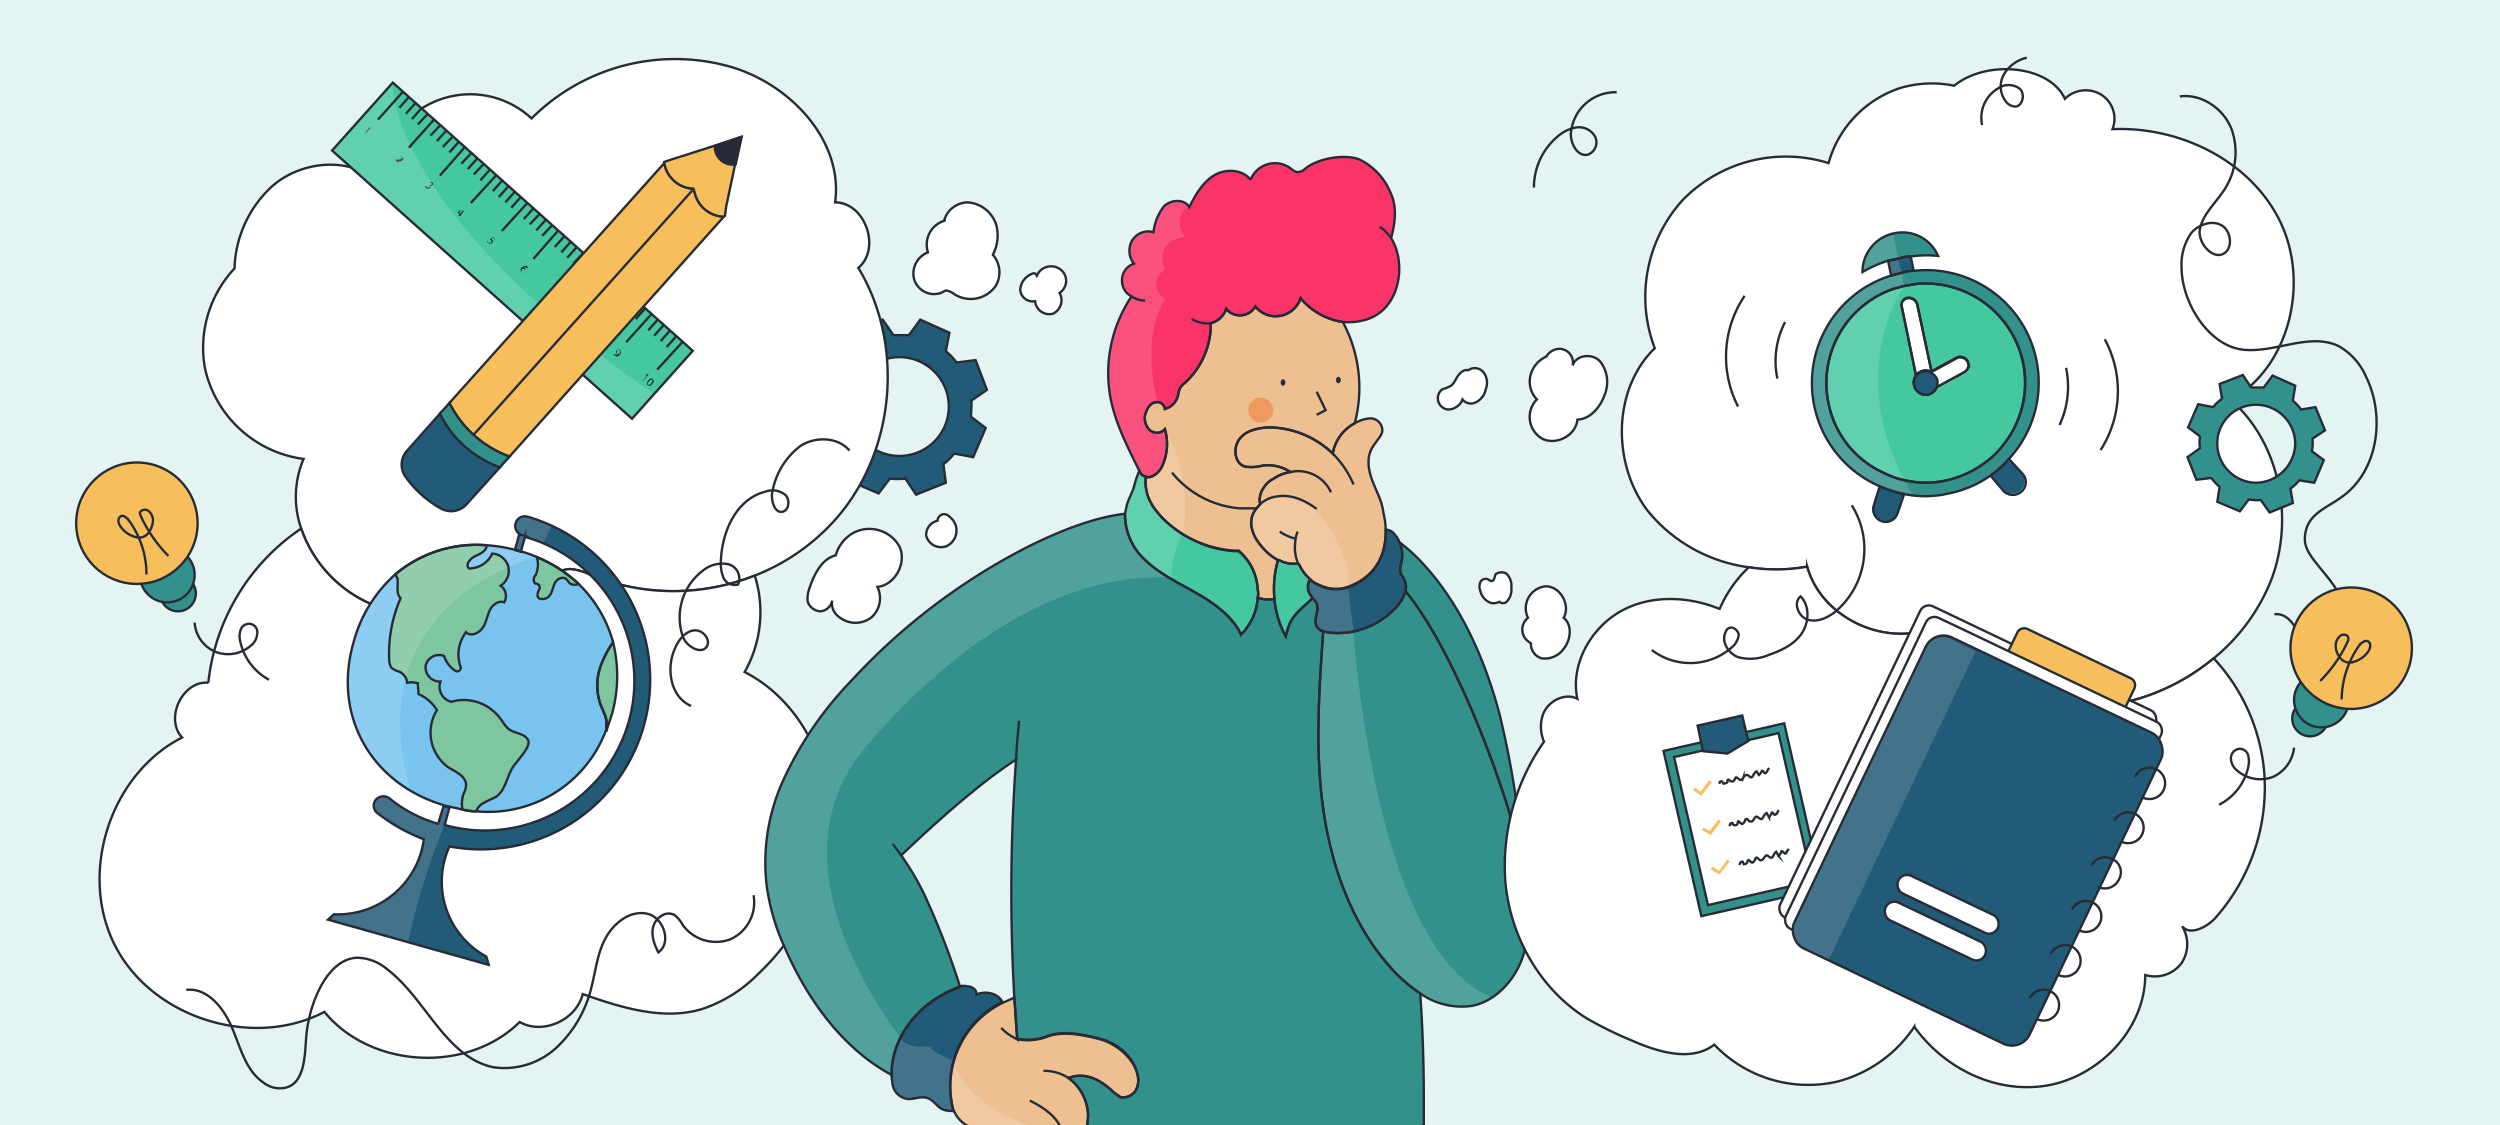 <svg id="Capa_3" data-name="Capa 3" xmlns="http://www.w3.org/2000/svg" viewBox="0 0 420 189"><defs><style>.cls-1{fill:#e3f4f3;}.cls-2,.cls-9{fill:#215b77;}.cls-12,.cls-18,.cls-19,.cls-2,.cls-20,.cls-22,.cls-23,.cls-3{stroke:#272b36;stroke-width:0.4px;}.cls-12,.cls-19,.cls-2,.cls-20,.cls-22,.cls-23,.cls-3{stroke-miterlimit:10;}.cls-11,.cls-17,.cls-3{fill:#fff;}.cls-4{fill:#edbf91;}.cls-12,.cls-18,.cls-5{fill:none;}.cls-6{fill:#fa3369;}.cls-7{fill:#ef995e;}.cls-23,.cls-8{fill:#45c8a0;}.cls-10,.cls-19{fill:#33918b;}.cls-11,.cls-16{opacity:0.15;}.cls-13,.cls-22{fill:#272b36;}.cls-14{fill:#79c4ef;}.cls-15{fill:#7dc69f;}.cls-18{stroke-linecap:round;stroke-linejoin:round;}.cls-20,.cls-21{fill:#f7bf5c;}</style></defs><rect class="cls-1" width="420" height="189"/><path class="cls-2" d="M163.2,67.3l2.6-1.8-1.9-5-3.2.4a10.7,10.7,0,0,0-1.8-1.9l.6-3.1-4.9-2.2-1.9,2.6h-2.6l-1.8-2.6-5,1.9.5,3.2a8.1,8.1,0,0,0-1.9,1.8l-3.2-.6-2.1,4.9,2.5,1.9a11.3,11.3,0,0,0,0,2.6l-2.7,1.8,1.9,5,3.2-.5a10.9,10.9,0,0,0,1.8,1.9l-.6,3.2,4.9,2.1,1.9-2.5a11.3,11.3,0,0,0,2.6,0l1.8,2.7,5-2-.4-3.1a10.2,10.2,0,0,0,1.8-1.8l3.2.6,2.1-4.9-2.5-1.9A23.5,23.5,0,0,0,163.2,67.3Zm-12.1,9.3a8.3,8.3,0,1,1,8.3-8.3A8.3,8.3,0,0,1,151.1,76.6Z"/><path class="cls-3" d="M140.5,87.1a35.5,35.5,0,0,1-13.7,9.6,37.1,37.1,0,0,1-27.6-.1,8.8,8.8,0,0,0-3.5-1,7.8,7.8,0,0,0-4.2,1.8c-8.6,5.3-19.5,8-28.9,4.2a21.4,21.4,0,0,1-12-12.8A16.3,16.3,0,0,1,51,77.1,19.6,19.6,0,0,1,34.4,61.7a19.5,19.5,0,0,1,5-16.6,19.5,19.5,0,0,1,6.2-13.7c5-4.5,13.4-5.2,18.3-.6A15.1,15.1,0,0,1,89.3,19.9,34.1,34.1,0,0,1,123,11.3c9.9,3,18.7,12.4,17.3,22.7,5,0,7.8,7.7,3.9,11C152,57.9,150.4,75.8,140.5,87.1Z"/><path class="cls-3" d="M139.4,137.3c0,9.9-4.8,19.5-12,26.3a23.8,23.8,0,0,1-9.4,5.9c-6.5,2-13.6-.2-20.1-2.5-1.1,4.4-6.7,6.9-10.6,4.7-8.8,8.7-25,7.8-32.8-1.7-12,6.3-28.8,1.1-35.1-11s-1-28.9,11.2-35.1c-3-3.2.1-9.6,4.4-9.2A35.8,35.8,0,0,1,50.6,88.8a21.4,21.4,0,0,0,12,12.8c9.4,3.8,20.3,1.1,28.9-4.2a7.8,7.8,0,0,1,4.2-1.8,8.8,8.8,0,0,1,3.5,1,37.1,37.1,0,0,0,27.6.1,20.4,20.4,0,0,1-1.7,16.2C133.9,117.4,139.3,127.4,139.4,137.3Z"/><path class="cls-4" d="M232.4,86.1c-.2-1.9-1.2-3.6-1.9-5.5s-.9-3.9.1-5.5,2-2.2,1.5-3.5a2,2,0,0,0-2.1-1.3,6.2,6.2,0,0,0-2.4.8,7.2,7.2,0,0,0-3.7,5.1,15.7,15.7,0,0,0-10.7-4.4c-1.9.1-3.9.5-5,2s-.8,4.1,1,4.6a7.6,7.6,0,0,0,3-.2,6.9,6.9,0,0,1,4.6,1.1,6.9,6.9,0,0,0-2.8,1.1,4.2,4.2,0,0,0-1.8,1.7,3.4,3.4,0,0,0-.5,2.6l-.6.7a3.8,3.8,0,0,0-.9,2.7,6.2,6.2,0,0,0,.8,2.4,10.9,10.9,0,0,0,1.3,1.7,8.8,8.8,0,0,0,2.4,1.9h.2a4.8,4.8,0,0,0,2.6.6h.7a7,7,0,0,0,1.9,2.6,4.2,4.2,0,0,0,1.4.9l.7.3a6.3,6.3,0,0,0,4.5,0c5.1-2,6.1-6.2,6.1-9.2V89A13.1,13.1,0,0,0,232.4,86.1Z"/><path class="cls-5" d="M195.7,72h0"/><path class="cls-5" d="M195.7,68.7v.2"/><path class="cls-6" d="M229.5,53.7a10.8,10.8,0,0,1-3.9.4,11.5,11.5,0,0,1-7.1-4,4.4,4.4,0,0,1-7.6,1.4,3,3,0,0,1-4.9.4,3.7,3.7,0,0,1-2.6,2.4v1a13.5,13.5,0,0,1-4.3,9,2.8,2.8,0,0,0-.9,1,5.3,5.3,0,0,0-.3,1.2,3.1,3.1,0,0,1-2.2,2.2,1.3,1.3,0,0,0-1.6-1.1c-.8.1-1.3.9-1.6,1.7a2.8,2.8,0,0,0,.6,2.9,1.8,1.8,0,0,0,2.6-.1,8.8,8.8,0,0,1-.6,6.5c-.6,1-1.7,1.8-2.6,1.5l-.5-.2a2.4,2.4,0,0,1-.6-.8h0c-2-4.1-4.1-8.1-4.9-12.6a23.1,23.1,0,0,1,3.6-16.7,2.9,2.9,0,0,1-1.6-2.6,2.9,2.9,0,0,1,2-2.9,3.5,3.5,0,0,1-.3-3.9,3.2,3.2,0,0,1,3.6-1.4,8.3,8.3,0,0,1,1.8-4.4c1.2-1.1,3.4-1.2,4.2.2,1-2,2.2-4.1,4.1-5.3s4.8-1.1,6.2.7a4.4,4.4,0,0,1,6.6-2c.4.3.9.8,1.5.7a1.9,1.9,0,0,0,1-.5c2.1-1.8,6.7-2.6,9.2-1.6a10.8,10.8,0,0,1,5.3,5.8c1,2.2.7,4.9,0,7.4C236.4,44.3,235.2,52,229.5,53.7Z"/><path class="cls-5" d="M233.7,40a6.9,6.9,0,0,0-1.9-1.9"/><path class="cls-4" d="M227.6,71.1a7.2,7.2,0,0,0-3.7,5.1,15.7,15.7,0,0,0-10.7-4.4c-1.9.1-3.9.5-5,2s-.8,4.1,1,4.6a7.6,7.6,0,0,0,3-.2,6.9,6.9,0,0,1,4.6,1.1,6.9,6.9,0,0,0-2.8,1.1,4.2,4.2,0,0,0-1.8,1.7,3.4,3.4,0,0,0-.5,2.6l-.6.7a3.8,3.8,0,0,0-.9,2.7,6.2,6.2,0,0,0,.8,2.4,10.9,10.9,0,0,0,1.3,1.7,8.8,8.8,0,0,0,2.4,1.9,17.8,17.8,0,0,0-.6,6.5,4.9,4.9,0,0,1-2.8-.2,2.9,2.9,0,0,0,0-1.3,9.1,9.1,0,0,0-3.2-6.5h-.8A18.9,18.9,0,0,1,196,87.7a12.9,12.9,0,0,1-1.6-1.7,8.7,8.7,0,0,1-1.5-2.5,7.6,7.6,0,0,1-.4-3.4c.9.3,2-.5,2.6-1.5a8.8,8.8,0,0,0,.6-6.5,1.8,1.8,0,0,1-2.6.1,2.8,2.8,0,0,1-.6-2.9c.3-.8.8-1.6,1.6-1.7a1.3,1.3,0,0,1,1.6,1.1,3.1,3.1,0,0,0,2.2-2.2,5.3,5.3,0,0,1,.3-1.2,2.8,2.8,0,0,1,.9-1,13.5,13.5,0,0,0,4.3-9v-1a3.7,3.7,0,0,0,2.6-2.4,3,3,0,0,0,4.9-.4,4.4,4.4,0,0,0,7.6-1.4,11.5,11.5,0,0,0,7.1,4A23.4,23.4,0,0,1,227.6,71.1Z"/><polyline class="cls-5" points="221.2 65.8 222.7 68.9 221.2 69.7"/><circle class="cls-7" cx="211.8" cy="68.9" r="2.1"/><path class="cls-5" d="M211.1,85.4h-2.8a16.3,16.3,0,0,1-11.4-6"/><path class="cls-4" d="M227.4,81.4a16.4,16.4,0,0,0-3.5-5.2"/><path class="cls-4" d="M216.8,79.3a5.7,5.7,0,0,1,2.6,0,6,6,0,0,1,4.2,3.4"/><path class="cls-4" d="M211.7,84.7a5.1,5.1,0,0,1,2.9-1.3c2.4-.4,4.7.7,6.6,2.1"/><path class="cls-4" d="M215,89.3a7.4,7.4,0,0,0,2.7,1.2"/><path class="cls-4" d="M218,89.3a5.8,5.8,0,0,0-.4,1.8,6.8,6.8,0,0,0,.5,3.6"/><path class="cls-8" d="M211.3,100.4a9.6,9.6,0,0,1-2.8,6.2c-1.5-3.1-4.5-5.2-7.4-6.9s-6.2-3.2-8.7-5.6a10.4,10.4,0,0,1-3.4-7.8l.3-1.4c.3-1.1.9-2.1,1.2-3.1a17.1,17.1,0,0,1,.9-2.7,2.4,2.4,0,0,0,.6.8l.5.2a7.6,7.6,0,0,0,.4,3.4,8.7,8.7,0,0,0,1.5,2.5,12.9,12.9,0,0,0,1.6,1.7,18.9,18.9,0,0,0,11.3,4.8h.8a9.1,9.1,0,0,1,3.2,6.5A2.9,2.9,0,0,1,211.3,100.4Z"/><path class="cls-4" d="M190.8,183.2a2.5,2.5,0,0,1-2.6,1.1l-1-.7c-3.3-3.2-5.8-3.2-7.7-2.5a8.1,8.1,0,0,1,3.3,6.2,13.7,13.7,0,0,1-.2,1.9H162.7a4.9,4.9,0,0,1-2.4-2.5h-.1a15.7,15.7,0,0,1,8.2-18.2l2-.9c.2,2.4.3,4.7.5,7a9.3,9.3,0,0,0,5.2-.5c2.6-.9,6.1-.2,8.7.5s5.7,3.1,6.3,6A3.6,3.6,0,0,1,190.8,183.2Z"/><path class="cls-9" d="M160.2,186.6h.1a3.7,3.7,0,0,1-2.1-.3c-1-.6-1.5-1.7-2.7-1.9s-2.1.4-3.2.2a3,3,0,0,1-2.4-3,3.7,3.7,0,0,1-.1-1.1c-.1-5.8,4-11.6,10.3-14.3l1.2-.5a2.4,2.4,0,0,1,1.2,0c.9,0,1.7.7,1.5,1.4a3.8,3.8,0,0,1,3.3.1,2.9,2.9,0,0,1,1.1,1.1A15.7,15.7,0,0,0,160.2,186.6Z"/><path class="cls-8" d="M220.5,100.5c-1.3,1.3-3,2.5-3.8,4.2a14.2,14.2,0,0,0-.7,2.2,15.9,15.9,0,0,1-1.9-6.3,17.8,17.8,0,0,1,.6-6.5h.2a4.8,4.8,0,0,0,2.6.6h.7a7,7,0,0,0,1.9,2.6,2.3,2.3,0,0,0,0,2.5Z"/><path class="cls-10" d="M239.2,184.4V189l-.5.2H182.6a13.7,13.7,0,0,0,.2-1.9,8.1,8.1,0,0,0-3.3-6.2c1.9-.7,4.4-.7,7.7,2.5l1,.7a2.5,2.5,0,0,0,2.6-1.1,3.6,3.6,0,0,0,.3-2.7c-.6-2.9-3.2-5.2-6.3-6s-6.1-1.4-8.7-.5a9.3,9.3,0,0,1-5.2.5c-.2-2.3-.3-4.6-.5-7a312.4,312.4,0,0,1,.3-39.9,83.5,83.5,0,0,0-7.4,5.5c-4.2,3.4-8.1,7-11.9,10.6a47,47,0,0,1,3.8,6.4,132.3,132.3,0,0,1,6.1,15.7l-1.2.5c-6.3,2.7-10.4,8.5-10.3,14.3-8.2-4.4-14.2-12.7-18-21.5a36.9,36.9,0,0,1-3-10.3,33.4,33.4,0,0,1,3.2-18.6,59.7,59.7,0,0,1,10.8-15.6A105.4,105.4,0,0,1,173,91.7c5.1-2.5,10.5-4.7,16-5.4a10.4,10.4,0,0,0,3.4,7.8c2.5,2.4,5.7,3.9,8.7,5.6s5.9,3.8,7.4,6.9a9.6,9.6,0,0,0,2.8-6.2,4.9,4.9,0,0,0,2.8.2,15.9,15.9,0,0,0,1.9,6.3,14.2,14.2,0,0,1,.7-2.2c.8-1.7,2.5-2.9,3.8-4.2a2.8,2.8,0,0,1,.7.9c.5,1.3-.7,2.8.1,4a2.6,2.6,0,0,0,1,.7c-.7,9.9-1.4,19.9,0,29.8s5.1,20.2,12.2,27.6a27.4,27.4,0,0,0,4.1,3.4C239,172.7,239.2,178.5,239.2,184.4Z"/><path class="cls-5" d="M151.4,143.7l-1.4-1.9"/><path class="cls-9" d="M236.1,99.3a5.7,5.7,0,0,1-1.1,2.2,13.3,13.3,0,0,1-11.5,4.8l-1.2-.2a2.6,2.6,0,0,1-1-.7c-.8-1.2.4-2.7-.1-4a2.8,2.8,0,0,0-.7-.9l-.4-.6a2.3,2.3,0,0,1,0-2.5,4.2,4.2,0,0,0,1.4.9l.7.3a6.3,6.3,0,0,0,4.5,0c5.1-2,6.1-6.2,6.1-9.2V89h.2a1.8,1.8,0,0,1,1.3.8,3.5,3.5,0,0,1,.8,1.3h0a5.3,5.3,0,0,1,.3,3.5,2.9,2.9,0,0,0-.1,1.6c.1.4.4.6.5,1A2.6,2.6,0,0,1,236.1,99.3Z"/><path class="cls-10" d="M255.7,161.1c-1.4,3.8-4.6,7.2-8.5,7.9a12.1,12.1,0,0,1-8.6-2.1,27.4,27.4,0,0,1-4.1-3.4c-7.1-7.4-10.8-17.5-12.2-27.6s-.7-19.9,0-29.8l1.2.2a13.3,13.3,0,0,0,11.5-4.8,5.7,5.7,0,0,0,1.1-2.2c8.1,9.7,17.1,33.2,19.8,46h0a28.3,28.3,0,0,1,.6,3.7C257,153.1,257.1,157.3,255.7,161.1Z"/><path class="cls-10" d="M236.1,99.3a2.6,2.6,0,0,0-.3-2.1c-.1-.4-.4-.6-.5-1a2.9,2.9,0,0,1,.1-1.6,5.3,5.3,0,0,0-.3-3.5,26.1,26.1,0,0,1,3.1,2.7c6.7,6.8,11.1,16.3,13.7,26.1a154.4,154.4,0,0,1,4,25.4C253.2,132.5,244.2,109,236.1,99.3Z"/><path class="cls-5" d="M168.2,172.7a8.8,8.8,0,0,0,2.5,1.8h.2"/><path class="cls-5" d="M178.1,189.2c-.7-1.4-2.2-2.9-5.1-4.3"/><path class="cls-5" d="M179.5,181.1a7.5,7.5,0,0,0-4.2-1.2"/><path class="cls-5" d="M171.2,121.1c-.2,2.2-.4,4.3-.5,6.5"/><path class="cls-6" d="M200.2,53.6a5.3,5.3,0,0,0,3.2.7"/><path class="cls-6" d="M190.1,49.8a4.1,4.1,0,0,0,2.3.7"/><path class="cls-11" d="M199.8,34.6c-.8-1.4-3-1.3-4.2-.2a8.3,8.3,0,0,0-1.8,4.3,3.4,3.4,0,0,0-3.6,1.5,3.3,3.3,0,0,0,.3,3.8,3.1,3.1,0,0,0-2,3,2.9,2.9,0,0,0,1.6,2.6l2.3.7a5.4,5.4,0,0,1-2.3-.7,23.1,23.1,0,0,0-3.6,16.7c.8,4.4,2.9,8.5,4.9,12.5h0c-.4.8-.6,1.9-.9,2.7s-.9,2.1-1.2,3.1l-.3,1.5a49.7,49.7,0,0,0-16,5.4,105.4,105.4,0,0,0-30.2,22.9A58.1,58.1,0,0,0,132,130a33.2,33.2,0,0,0-3.2,18.6,36.9,36.9,0,0,0,3,10.3c3.8,8.8,9.8,17.1,18,21.5a4.1,4.1,0,0,0,.1,1.1,3,3,0,0,0,2.4,3c1.1.1,2.2-.5,3.2-.3s1.7,1.4,2.7,2a3.7,3.7,0,0,0,2.1.3h-.1c0-.2-.1-.4-.1-.6s.1.4.1.6h.1a5.8,5.8,0,0,0,2.4,2.5h10s-10.4-3.2-12.5-10.8h0s-3.8-1.5-3.7-2.2-3.8.8-5.3-1.7h0c-1.6-2.5-22.7-29.2-5.6-49,19.8-23,38.4-29.1,51.2-28.2a15.4,15.4,0,0,1,2-7.6,26.8,26.8,0,0,0,0-8.3,27.9,27.9,0,0,0-3.1-9.4,1.7,1.7,0,0,1-2.6.2,1.8,1.8,0,0,1-.5-.7,3.3,3.3,0,0,1-.1-2.2l.6-1.1.2-.2a1.8,1.8,0,0,1,.8-.5h.3c-1.1-4.5-1.9-11.6,1.3-17,0,0-3.3-2.3,0-5.1,0,0-2.2-4.6,3.4-5.4C199.1,39.8,196.6,36.8,199.8,34.6Z"/><path class="cls-11" d="M250.5,167.5A8.3,8.3,0,0,1,247,169a12.1,12.1,0,0,1-8.6-2.1l-1.1-.8-1.1-.8a9.3,9.3,0,0,1-1.4-1.4l-.5-.4a2.3,2.3,0,0,0-.7-.7l-1.2-1.5-.6-.7a30.8,30.8,0,0,1-3.2-4.8l-1.8-3.3a56.3,56.3,0,0,1-4.7-16.6,109.4,109.4,0,0,1-.5-21.4c.1-2,.2-4.1.4-6.1s.1-1.5.1-2.3h-.3c-.1-.1-.2-.1-.2-.2h-.1l-.2-.2c-.1,0-.1-.1-.2-.2s.4-2.7-.1-4a2.8,2.8,0,0,0-.7-.9l-.4-.6a2.3,2.3,0,0,1,0-2.5,7,7,0,0,1-1.9-2.6h-.7a4.8,4.8,0,0,1-2.6-.6h-.2a8.8,8.8,0,0,1-2.4-1.9,10.9,10.9,0,0,1-1.3-1.7,6.2,6.2,0,0,1-.8-2.4,3.8,3.8,0,0,1,.9-2.7l.6-.7a5.1,5.1,0,0,1,2.9-1.3c2.4-.4,4.7.7,6.6,2.1,0,0,6.1,6.6,5.5,13.1l.9,7.4h0S230.8,159.5,250.5,167.5Z"/><path class="cls-12" d="M232.4,86.1c-.2-1.9-1.2-3.6-1.9-5.5s-.9-3.9.1-5.5,2-2.2,1.5-3.5a2,2,0,0,0-2.1-1.3,6.2,6.2,0,0,0-2.4.8,7.2,7.2,0,0,0-3.7,5.1,15.7,15.7,0,0,0-10.7-4.4c-1.9.1-3.9.5-5,2s-.8,4.1,1,4.6a7.6,7.6,0,0,0,3-.2,6.9,6.9,0,0,1,4.6,1.1,6.9,6.9,0,0,0-2.8,1.1,4.2,4.2,0,0,0-1.8,1.7,3.4,3.4,0,0,0-.5,2.6l-.6.7a3.8,3.8,0,0,0-.9,2.7,6.2,6.2,0,0,0,.8,2.4,10.9,10.9,0,0,0,1.3,1.7,8.8,8.8,0,0,0,2.4,1.9h.2a4.8,4.8,0,0,0,2.6.6h.7a7,7,0,0,0,1.9,2.6,4.2,4.2,0,0,0,1.4.9l.7.3a6.3,6.3,0,0,0,4.5,0c5.1-2,6.1-6.2,6.1-9.2V89A13.1,13.1,0,0,0,232.4,86.1Z"/><path class="cls-12" d="M195.7,72h0"/><path class="cls-12" d="M195.7,68.7v.2"/><path class="cls-12" d="M229.5,53.7a10.8,10.8,0,0,1-3.9.4,11.5,11.5,0,0,1-7.1-4,4.4,4.4,0,0,1-7.6,1.4,3,3,0,0,1-4.9.4,3.7,3.7,0,0,1-2.6,2.4v1a13.5,13.5,0,0,1-4.3,9,2.8,2.8,0,0,0-.9,1,5.3,5.3,0,0,0-.3,1.2,3.1,3.1,0,0,1-2.2,2.2,1.3,1.3,0,0,0-1.6-1.1c-.8.1-1.3.9-1.6,1.7a2.8,2.8,0,0,0,.6,2.9,1.8,1.8,0,0,0,2.6-.1,8.8,8.8,0,0,1-.6,6.5c-.6,1-1.7,1.8-2.6,1.5l-.5-.2a2.4,2.4,0,0,1-.6-.8h0c-2-4.1-4.1-8.1-4.9-12.6a23.1,23.1,0,0,1,3.6-16.7,2.9,2.9,0,0,1-1.6-2.6,2.9,2.9,0,0,1,2-2.9,3.5,3.5,0,0,1-.3-3.9,3.2,3.2,0,0,1,3.6-1.4,8.3,8.3,0,0,1,1.8-4.4c1.2-1.1,3.4-1.2,4.2.2,1-2,2.2-4.1,4.1-5.3s4.8-1.1,6.2.7a4.4,4.4,0,0,1,6.6-2c.4.3.9.8,1.5.7a1.9,1.9,0,0,0,1-.5c2.1-1.8,6.7-2.6,9.2-1.6a10.8,10.8,0,0,1,5.3,5.8c1,2.2.7,4.9,0,7.4C236.4,44.3,235.2,52,229.5,53.7Z"/><path class="cls-12" d="M233.7,40a6.9,6.9,0,0,0-1.9-1.9"/><path class="cls-12" d="M227.6,71.1a7.2,7.2,0,0,0-3.7,5.1,15.7,15.7,0,0,0-10.7-4.4c-1.9.1-3.9.5-5,2s-.8,4.1,1,4.6a7.6,7.6,0,0,0,3-.2,6.9,6.9,0,0,1,4.6,1.1,6.9,6.9,0,0,0-2.8,1.1,4.2,4.2,0,0,0-1.8,1.7,3.4,3.4,0,0,0-.5,2.6l-.6.7a3.8,3.8,0,0,0-.9,2.7,6.2,6.2,0,0,0,.8,2.4,10.9,10.9,0,0,0,1.3,1.7,8.8,8.8,0,0,0,2.4,1.9,17.8,17.8,0,0,0-.6,6.5,4.9,4.9,0,0,1-2.8-.2,2.9,2.9,0,0,0,0-1.3,9.1,9.1,0,0,0-3.2-6.5h-.8A18.9,18.9,0,0,1,196,87.7a12.9,12.9,0,0,1-1.6-1.7,8.7,8.7,0,0,1-1.5-2.5,7.6,7.6,0,0,1-.4-3.4c.9.3,2-.5,2.6-1.5a8.8,8.8,0,0,0,.6-6.5,1.8,1.8,0,0,1-2.6.1,2.8,2.8,0,0,1-.6-2.9c.3-.8.8-1.6,1.6-1.7a1.3,1.3,0,0,1,1.6,1.1,3.1,3.1,0,0,0,2.2-2.2,5.3,5.3,0,0,1,.3-1.2,2.8,2.8,0,0,1,.9-1,13.5,13.5,0,0,0,4.3-9v-1a3.7,3.7,0,0,0,2.6-2.4,3,3,0,0,0,4.9-.4,4.4,4.4,0,0,0,7.6-1.4,11.5,11.5,0,0,0,7.1,4A23.4,23.4,0,0,1,227.6,71.1Z"/><polyline class="cls-12" points="221.2 65.8 222.7 68.9 221.2 69.7"/><path class="cls-13" d="M215.6,64.8a.6.6,0,0,0,0-1.1c-.6,0-.6,1.1,0,1.1Z"/><path class="cls-13" d="M224.9,64.4a.6.6,0,0,0,0-1.1c-.6,0-.6,1.1,0,1.1Z"/><circle class="cls-5" cx="211.8" cy="68.9" r="2.1"/><path class="cls-12" d="M211.1,85.4h-2.8a16.3,16.3,0,0,1-11.4-6"/><path class="cls-12" d="M227.4,81.4a16.4,16.4,0,0,0-3.5-5.2"/><path class="cls-12" d="M216.8,79.3a5.7,5.7,0,0,1,2.6,0,6,6,0,0,1,4.2,3.4"/><path class="cls-12" d="M211.7,84.7a5.1,5.1,0,0,1,2.9-1.3c2.4-.4,4.7.7,6.6,2.1"/><path class="cls-12" d="M215,89.3a7.4,7.4,0,0,0,2.7,1.2"/><path class="cls-12" d="M218,89.3a5.8,5.8,0,0,0-.4,1.8,6.8,6.8,0,0,0,.5,3.6"/><path class="cls-12" d="M211.3,100.4a9.6,9.6,0,0,1-2.8,6.2c-1.5-3.1-4.5-5.2-7.4-6.9s-6.2-3.2-8.7-5.6a10.4,10.4,0,0,1-3.4-7.8l.3-1.4c.3-1.1.9-2.1,1.2-3.1a17.1,17.1,0,0,1,.9-2.7,2.4,2.4,0,0,0,.6.8l.5.2a7.6,7.6,0,0,0,.4,3.4,8.7,8.7,0,0,0,1.5,2.5,12.9,12.9,0,0,0,1.6,1.7,18.9,18.9,0,0,0,11.3,4.8h.8a9.1,9.1,0,0,1,3.2,6.5A2.9,2.9,0,0,1,211.3,100.4Z"/><path class="cls-12" d="M190.8,183.2a2.5,2.5,0,0,1-2.6,1.1l-1-.7c-3.3-3.2-5.8-3.2-7.7-2.5a8.1,8.1,0,0,1,3.3,6.2,13.7,13.7,0,0,1-.2,1.9H162.7a4.9,4.9,0,0,1-2.4-2.5h-.1a15.7,15.7,0,0,1,8.2-18.2l2-.9c.2,2.4.3,4.7.5,7a9.3,9.3,0,0,0,5.2-.5c2.6-.9,6.1-.2,8.7.5s5.7,3.1,6.3,6A3.6,3.6,0,0,1,190.8,183.2Z"/><path class="cls-12" d="M160.2,186.6h.1a3.7,3.7,0,0,1-2.1-.3c-1-.6-1.5-1.7-2.7-1.9s-2.1.4-3.2.2a3,3,0,0,1-2.4-3,3.7,3.7,0,0,1-.1-1.1c-.1-5.8,4-11.6,10.3-14.3l1.2-.5a2.4,2.4,0,0,1,1.2,0c.9,0,1.7.7,1.5,1.4a3.8,3.8,0,0,1,3.3.1,2.9,2.9,0,0,1,1.1,1.1A15.7,15.7,0,0,0,160.2,186.6Z"/><path class="cls-12" d="M220.5,100.5c-1.3,1.3-3,2.5-3.8,4.2a14.2,14.2,0,0,0-.7,2.2,15.9,15.9,0,0,1-1.9-6.3,17.8,17.8,0,0,1,.6-6.5h.2a4.8,4.8,0,0,0,2.6.6h.7a7,7,0,0,0,1.9,2.6,2.3,2.3,0,0,0,0,2.5Z"/><path class="cls-12" d="M239.2,184.4V189l-.5.2H182.6a13.7,13.7,0,0,0,.2-1.9,8.1,8.1,0,0,0-3.3-6.2c1.9-.7,4.4-.7,7.7,2.5l1,.7a2.5,2.5,0,0,0,2.6-1.1,3.6,3.6,0,0,0,.3-2.7c-.6-2.9-3.2-5.2-6.3-6s-6.1-1.4-8.7-.5a9.3,9.3,0,0,1-5.2.5c-.2-2.3-.3-4.6-.5-7a312.4,312.4,0,0,1,.3-39.9,83.5,83.5,0,0,0-7.4,5.5c-4.2,3.4-8.1,7-11.9,10.6a47,47,0,0,1,3.8,6.4,132.3,132.3,0,0,1,6.1,15.7l-1.2.5c-6.3,2.7-10.4,8.5-10.3,14.3-8.2-4.4-14.2-12.7-18-21.5a36.9,36.9,0,0,1-3-10.3,33.4,33.4,0,0,1,3.2-18.6,59.7,59.7,0,0,1,10.8-15.6A105.4,105.4,0,0,1,173,91.7c5.1-2.5,10.5-4.7,16-5.4a10.4,10.4,0,0,0,3.4,7.8c2.5,2.4,5.7,3.9,8.7,5.6s5.9,3.8,7.4,6.9a9.6,9.6,0,0,0,2.8-6.2,4.9,4.9,0,0,0,2.8.2,15.9,15.9,0,0,0,1.9,6.3,14.2,14.2,0,0,1,.7-2.2c.8-1.7,2.5-2.9,3.8-4.2a2.8,2.8,0,0,1,.7.9c.5,1.3-.7,2.8.1,4a2.6,2.6,0,0,0,1,.7c-.7,9.9-1.4,19.9,0,29.8s5.1,20.2,12.2,27.6a27.4,27.4,0,0,0,4.1,3.4C239,172.7,239.2,178.5,239.2,184.4Z"/><path class="cls-12" d="M151.4,143.7l-1.4-1.9"/><path class="cls-12" d="M236.1,99.3a5.7,5.7,0,0,1-1.1,2.2,13.3,13.3,0,0,1-11.5,4.8l-1.2-.2a2.6,2.6,0,0,1-1-.7c-.8-1.2.4-2.7-.1-4a2.8,2.8,0,0,0-.7-.9l-.4-.6a2.3,2.3,0,0,1,0-2.5,4.2,4.2,0,0,0,1.4.9l.7.3a6.3,6.3,0,0,0,4.5,0c5.1-2,6.1-6.2,6.1-9.2V89h.2a1.8,1.8,0,0,1,1.3.8,3.5,3.5,0,0,1,.8,1.3h0a5.3,5.3,0,0,1,.3,3.5,2.9,2.9,0,0,0-.1,1.6c.1.4.4.6.5,1A2.6,2.6,0,0,1,236.1,99.3Z"/><path class="cls-12" d="M255.7,161.1c-1.4,3.8-4.6,7.2-8.5,7.9a12.1,12.1,0,0,1-8.6-2.1,27.4,27.4,0,0,1-4.1-3.4c-7.1-7.4-10.8-17.5-12.2-27.6s-.7-19.9,0-29.8l1.2.2a13.3,13.3,0,0,0,11.5-4.8,5.7,5.7,0,0,0,1.1-2.2c8.1,9.7,17.1,33.2,19.8,46h0a28.3,28.3,0,0,1,.6,3.7C257,153.1,257.1,157.3,255.7,161.1Z"/><path class="cls-12" d="M236.1,99.3a2.6,2.6,0,0,0-.3-2.1c-.1-.4-.4-.6-.5-1a2.9,2.9,0,0,1,.1-1.6,5.3,5.3,0,0,0-.3-3.5,26.1,26.1,0,0,1,3.1,2.7c6.7,6.8,11.1,16.3,13.7,26.1a154.4,154.4,0,0,1,4,25.4C253.2,132.5,244.2,109,236.1,99.3Z"/><path class="cls-12" d="M168.2,172.7a8.8,8.8,0,0,0,2.5,1.8h.2"/><path class="cls-12" d="M178.1,189.2c-.7-1.4-2.2-2.9-5.1-4.3"/><path class="cls-12" d="M179.5,181.1a7.5,7.5,0,0,0-4.2-1.2"/><path class="cls-12" d="M171.2,121.1c-.2,2.2-.4,4.3-.5,6.5"/><path class="cls-12" d="M200.2,53.6a5.3,5.3,0,0,0,3.2.7"/><path class="cls-12" d="M190.1,49.8a4.1,4.1,0,0,0,2.3.7"/><path class="cls-3" d="M381.5,97.6a32.5,32.5,0,0,1-9.6,13A36.1,36.1,0,0,1,357,118a31,31,0,0,1-18.1-.8,21.9,21.9,0,0,1-12.7-12.4c-8.3,4.5-20.1-.5-22.6-9.6a29.3,29.3,0,0,1-9.8.1,26.4,26.4,0,0,1-17-9.5c-6-7.9-5.9-20.4,1.2-27.3a24.2,24.2,0,0,1,4.7-24.9,24.2,24.2,0,0,1,24.5-6.2,18.5,18.5,0,0,1,12-12.6,18.7,18.7,0,0,1,9.1-.4c5.4-4.4,16-3.5,18.6,2.2a5,5,0,0,1,6.1-.7,4.8,4.8,0,0,1,1.9,5.8c11.4-.5,23.3,5.4,28.2,15.6s1.6,24.3-8.3,29.9C383.1,74.5,385.5,87.3,381.5,97.6Z"/><path class="cls-13" d="M323.8,166.6a22,22,0,0,1-2.6,5.6.5.5,0,0,0,.8.5,20.8,20.8,0,0,0,2.6-5.9.4.4,0,1,0-.8-.2Z"/><path class="cls-13" d="M366.9,155.3h0a.1.1,0,0,0-.1-.1V155h-.6c-.1,0-.1.1-.1.2h0v.2l.3.3h.7v-.2h0c0-.1,0-.2-.1-.2Z"/><path class="cls-3" d="M372.1,154.3c-1.5,1.6-4.3,2.9-5.5,1.3a5.8,5.8,0,0,1-.1,6.2,5.6,5.6,0,0,1-6.1,2c0,9.7-8.9,18.3-18.6,18.8-7.9.5-15.6-3.7-20.2-10.1a22.3,22.3,0,0,1-12.9,9.2,21.8,21.8,0,0,1-20.7-6.2c-3.9,3-9.6,1.2-14.1-.8a61.8,61.8,0,0,1-7.3-3.6c-7.9-4.9-12.9-13.8-13.7-23a36.4,36.4,0,0,1,6.5-23.5,6.3,6.3,0,0,1-.2-4.5c.8-2.3,3.7-3.8,5.8-2.7-1.2-5.6,2.1-11.7,7.1-14.6s11.4-2.7,16.8-.5a21.1,21.1,0,0,1,4.9-7,29.3,29.3,0,0,0,9.8-.1c2.5,9.1,14.3,14.1,22.6,9.6a21.9,21.9,0,0,0,12.7,12.4,31,31,0,0,0,18.1.8,36.1,36.1,0,0,0,14.9-7.4,32.1,32.1,0,0,1,8.5,19.3A33,33,0,0,1,372.1,154.3Z"/><path class="cls-3" d="M167.3,48a5.1,5.1,0,0,1-7,1.4,2.8,2.8,0,0,0-1.4-.6l-.8.4a3.5,3.5,0,0,1-4.5-2.2,3.8,3.8,0,0,1,2.3-4.6,4.2,4.2,0,0,1,2.7-5.3,4.2,4.2,0,0,1,3.9-3.1,5.4,5.4,0,0,1,4.9,3.9,7,7,0,0,1-.6,4.9A4.5,4.5,0,0,1,167.3,48Z"/><path class="cls-12" d="M158.9,37h-.3"/><path class="cls-3" d="M178,49.2a2.5,2.5,0,0,1-1.1,3.5,2.4,2.4,0,0,1-3-2.1,2.1,2.1,0,0,1-2.5-2,3.1,3.1,0,0,1,2.3-2.7.7.7,0,0,1,.5.4,2.6,2.6,0,0,1,4.4-.6A2.4,2.4,0,0,1,178,49.2Z"/><path class="cls-3" d="M249.6,65.4a3,3,0,0,1-1.5,2.1,1.8,1.8,0,0,1-2.4-.4c-.4,1.2-2,2.1-3.1,1.5a1.9,1.9,0,0,1-.3-3.2,6.9,6.9,0,0,0,1.3-.5c.6-.3.9-1.1,1.3-1.7s1.1-1.2,1.8-1l.3-.2a1.9,1.9,0,0,1,2.4.8A2.9,2.9,0,0,1,249.6,65.4Z"/><path class="cls-3" d="M269.7,66c-.7,2.2-2.4,4.4-4.7,4.5-.2,2.6-3.5,4.4-5.9,3.2a4.2,4.2,0,0,1-.9-6.6,4.3,4.3,0,0,1-1-4.3,4.7,4.7,0,0,1,2.6-2.9,2.6,2.6,0,0,1,2.2-1.3,2.3,2.3,0,0,1,2.2,2.8c.6-1.8,3.3-2.1,4.6-.7A5.6,5.6,0,0,1,269.7,66Z"/><path class="cls-3" d="M262.7,109a3.9,3.9,0,0,1-3.7,1.6,2.5,2.5,0,0,1-1.8-2.5l-.4-.3a2.5,2.5,0,0,1-.1-4h0a3.7,3.7,0,0,1,3-5.3c2.4,0,4.2,3.1,3,5.3C264.2,105,263.9,107.5,262.7,109Z"/><path class="cls-3" d="M253.9,98.7a2.9,2.9,0,0,1-.7,2.3.9.9,0,0,1-1.3.1,2.2,2.2,0,0,1-1.4.2,2.8,2.8,0,0,1-1.8-2,2,2,0,0,1,0-1.5,1,1,0,0,1,1.2-.5c.3.1.5.4.8.3s.4-.6.5-1,1.5-.7,2-.1A2.8,2.8,0,0,1,253.9,98.7Z"/><path class="cls-3" d="M147.4,98.6a4.3,4.3,0,0,1-1.1,5.2,4.4,4.4,0,0,1-5.4-.2,2.8,2.8,0,0,1-1.1-2.7,2.2,2.2,0,0,1-1.9,1.8,2.4,2.4,0,0,1-2.2-1.6,4.4,4.4,0,0,1,.2-2c.8-2.5,2.1-5.2,4.5-5.8a6.3,6.3,0,0,1,3-3.8,5.8,5.8,0,0,1,7.7,2.3C152.4,94.5,150.4,98.3,147.4,98.6Z"/><path class="cls-3" d="M158.9,91.8a2.6,2.6,0,0,1-3.3-1.8,2.4,2.4,0,0,1,1.9-2.5,1.2,1.2,0,0,1,.9-1.1,1.2,1.2,0,0,1,1.1.4,3.1,3.1,0,0,1,1.1,1.6A2.9,2.9,0,0,1,158.9,91.8Z"/><path class="cls-12" d="M116.1,118.6c-3.5-1.5-4.3-6.4-2.6-9.9.6-1.3,1.7-2.7,3.2-2.8s2.9,1.8,1.9,2.9-3.3-.2-3.9-1.9a9.9,9.9,0,0,1,3.6-11.2,5.1,5.1,0,0,1,4.1-.9,2.5,2.5,0,0,1,1.6,3.4,2.1,2.1,0,0,1-2.4-1,6.2,6.2,0,0,1-.5-2.7c.1-5.1,2.6-10.7,7.5-11.9a3.4,3.4,0,0,1,3.4.6c.8.9.5,2.7-.7,2.8s-1.9-2.1-1.5-3.6a12.5,12.5,0,0,1,4.7-7.5c2.5-1.6,6.3-1.5,8.2.8"/><path class="cls-12" d="M277.5,109.2a10.6,10.6,0,0,0,13.4-.4,3.3,3.3,0,0,0,1.2-2.1c0-.7-.9-1.5-1.6-1.2a1.1,1.1,0,0,0-.6.7c-.8,1.6.5,3.6,2.1,4.2a7.8,7.8,0,0,0,5.2-.4c2.1-.7,4.3-1.8,5.5-3.6s1.4-4.6-.2-6.2c-1.3,1-.4,3.4,1.2,3.9s3.3-.3,4.6-1.3a13.8,13.8,0,0,0,2.8-17.9"/><path class="cls-12" d="M340.5,9.7a6,6,0,0,0-3.9,2.9,4.1,4.1,0,0,0,.6,4.7,2.2,2.2,0,0,0,1.3.6c1.3,0,1.8-2.1.8-3a3.1,3.1,0,0,0-3.7,0A5.7,5.7,0,0,0,333,21"/><path class="cls-12" d="M382.1,103.2c2.5-.3,4,2.6,4.6,5.1s1.7,5.5,4.3,5.7,3.9-2.2,4.3-4.5c.8-4.6-1.5-9.1-4.4-12.7s-4.2-4.8-3.5-7.7,3.7-3.9,6-5.6c6.1-4.3,7.4-13.5,4.1-20.2a10.8,10.8,0,0,0-4.7-5.2c-5-2.3-10.9,1.4-16.3.6s-10-7.7-10-13.9a9.2,9.2,0,0,1,1.6-5.6c1.2-1.5,3.6-2.3,5.2-1.3s1.9,4,.1,4.8-4.3-2-3.8-4.3,2.4-4.1,3.8-6.1a11.5,11.5,0,0,0,1.5-10.6c-1.3-3.4-5-6-8.7-5.5"/><path class="cls-12" d="M31.3,166.3c3.6-.4,6.3,3.1,7.7,6.4s2.3,7.2,5.3,9.2a4.4,4.4,0,0,0,3.8.8c2.9-.8,3.1-4.8,3.3-7.9a23,23,0,0,1,2-8.1c1.3-2.8,3.5-5.7,6.6-5.8a8,8,0,0,1,5,1.9c6.6,5,9.8,14.8,17.9,16.5a12.9,12.9,0,0,0,10.8-3.5,20.4,20.4,0,0,0,5.7-10.1c.7-2.8,1-5.7,2.4-8.2s4.1-4.6,6.9-4,4.2,4.9,1.9,6.5c-.7-1.4-1.3-3-.8-4.5s2.3-2.6,3.6-1.7a5.1,5.1,0,0,1,1.3,1.6,6.9,6.9,0,0,0,8,2.4,6.8,6.8,0,0,0,3.9-7.4"/><path class="cls-12" d="M257.7,31.5a11.2,11.2,0,0,1,3.9-8.5,6.4,6.4,0,0,1,3.3-1.6A3.1,3.1,0,0,1,268,23a2.2,2.2,0,0,1-1.3,3c-1.7.3-2.8-1.8-2.8-3.5a7.5,7.5,0,0,1,7.7-7"/><path class="cls-14" d="M101.9,121.5c0-1.2-.7-2.2-1.1-3.4a9.7,9.7,0,0,1,.3-6.7,17,17,0,0,1,1.9-3.5,21.4,21.4,0,0,0-5.8-9.8,22.8,22.8,0,0,0-7-4.5A17.3,17.3,0,0,0,87,92.5a25.6,25.6,0,0,0-5.3-.9,21.1,21.1,0,0,0-15.3,4.9,23.3,23.3,0,0,0-7,11.4c-3.6,12.5,3.1,24,15.6,27.5l2.7.6a8.5,8.5,0,0,0,2.3.3,21.1,21.1,0,0,0,21.8-13.6h.1A4.8,4.8,0,0,1,101.9,121.5Z"/><path class="cls-15" d="M86.6,128.3c-1.5,1.7-1.5,4.6-3.5,5.7a22.6,22.6,0,0,0-2.2,1.1,2.7,2.7,0,0,0-.9,1.2,8.5,8.5,0,0,1-2.3-.3,5,5,0,0,1,.2-2.7,3.3,3.3,0,0,0,.4-1.4c0-1.5-1.7-2.2-3-3a7.2,7.2,0,0,1-1.9-9.6,6.8,6.8,0,0,0-3.1-2.7c0-.6-.1-1.2-.1-1.8a3.7,3.7,0,0,0-1.8-.1,2.3,2.3,0,0,0-1.4-1.9,2.7,2.7,0,0,1-1.3-.7,3.2,3.2,0,0,1-.3-.9,23.4,23.4,0,0,1,1.9-10.7c-.8-.8-.4-2.1-.5-3.2a3,3,0,0,0-.4-.8,21.1,21.1,0,0,1,15.3-4.9c.2.8-.9,1.4-1.8,1.8s-1.8,1.5-1.1,2.1A4.3,4.3,0,0,0,82.7,93a3,3,0,0,1,2.7,2.2,3,3,0,0,1-1.3,3.2,2.1,2.1,0,0,1,.6,2.8c-1-.4-2.1.5-2.5,1.5s-.6,2.1-1.2,2.9-2,1.4-2.7.6a6.2,6.2,0,0,0-.9,5.9.6.6,0,0,1-.9.6,4.7,4.7,0,0,1-1.9-2.5,2.3,2.3,0,0,0-3.1,1.7,2.4,2.4,0,0,0,2.5,2.6,2.6,2.6,0,0,0,1.8,3.4,7.6,7.6,0,0,1,8,2.5c.7.8,1.1,1.8,2,2.3s2.4.6,2.9,1.6S87.6,127,86.6,128.3Z"/><path class="cls-15" d="M97.2,98.1a1.5,1.5,0,0,1-1.6-.2,2,2,0,0,0-.6-.7c-.7-.4-1.6.2-1.9,1s-.4,1.6-1,2.1-1.8.5-1.8-.3.6-1.1.3-1.6-.6-.2-.8-.5a1.1,1.1,0,0,1,.2-1.3,4.5,4.5,0,0,0,.2-3A22.8,22.8,0,0,1,97.2,98.1Z"/><path class="cls-15" d="M102.8,120q-.5,1.5-.9,2.7a4.8,4.8,0,0,1,0-1.2c0-1.2-.7-2.2-1.1-3.4a9.7,9.7,0,0,1,.3-6.7,17,17,0,0,1,1.9-3.5A23.7,23.7,0,0,1,102.8,120Z"/><path class="cls-9" d="M108.2,121.8a28.5,28.5,0,0,0-19.6-35,1.6,1.6,0,0,0-2,1.2,1.6,1.6,0,0,0,1.1,1.9h-.5l-.7,2.5,1,.3.7-2.5a25.1,25.1,0,0,1-13.5,48.4l.8-2.9-.5-.2h-.5l-.9,2.9a23,23,0,0,1-8.2-4.3,1.7,1.7,0,0,0-2.3.3,1.6,1.6,0,0,0,.3,2.2,30.1,30.1,0,0,0,7.8,4.4,17.7,17.7,0,0,1-.4,2,14.6,14.6,0,0,1-14.7,10.6l-1,.9,27,7.6-.4-1.4a14.3,14.3,0,0,1-6.9-16.6,14.6,14.6,0,0,1,.7-1.9A28.4,28.4,0,0,0,108.2,121.8Z"/><line class="cls-5" x1="75" y1="135.4" x2="75" y2="135.4"/><g class="cls-16"><path class="cls-17" d="M75.5,135.6l-.8,2.9a118.4,118.4,0,0,0-6.1,19.6l-13.5-3.8,1.1-.9a14.6,14.6,0,0,0,14.6-10.6,17.7,17.7,0,0,0,.4-2,30.1,30.1,0,0,1-7.8-4.4,1.6,1.6,0,0,1-.3-2.2,1.7,1.7,0,0,1,2.3-.3,24.8,24.8,0,0,0,8.2,4.3l.2-.6.7-2.3H75Z"/><path class="cls-17" d="M81.7,91.6a25.6,25.6,0,0,1,5.3.9,17.3,17.3,0,0,1,3.2,1.1,23.7,23.7,0,0,0-4.8,1.7c-5.5,2.4-14.3,7.8-17.2,18.6-1.4,5.1-1.4,11.3.8,18.9h0c-8.5-5.1-12.5-14.7-9.6-25a23.3,23.3,0,0,1,7-11.4A21.1,21.1,0,0,1,81.7,91.6Z"/><path class="cls-17" d="M87.5,92.6H87l-.5-.2.7-2.5h.5A1.6,1.6,0,0,1,86.6,88a1.6,1.6,0,0,1,2-1.2,28.6,28.6,0,0,1,4.1,1.5l-1.4,2.9-3.1-1.1Z"/></g><path class="cls-12" d="M101.9,121.5c0-1.2-.7-2.2-1.1-3.4a9.7,9.7,0,0,1,.3-6.7,17,17,0,0,1,1.9-3.5,21.4,21.4,0,0,0-5.8-9.8,22.8,22.8,0,0,0-7-4.5A17.3,17.3,0,0,0,87,92.5a25.6,25.6,0,0,0-5.3-.9,21.1,21.1,0,0,0-15.3,4.9,23.3,23.3,0,0,0-7,11.4c-3.6,12.5,3.1,24,15.6,27.5l2.7.6a8.5,8.5,0,0,0,2.3.3,21.1,21.1,0,0,0,21.8-13.6h.1A4.8,4.8,0,0,1,101.9,121.5Z"/><path class="cls-12" d="M86.6,128.3c-1.5,1.7-1.5,4.6-3.5,5.7a22.6,22.6,0,0,0-2.2,1.1,2.7,2.7,0,0,0-.9,1.2,8.5,8.5,0,0,1-2.3-.3,5,5,0,0,1,.2-2.7,3.3,3.3,0,0,0,.4-1.4c0-1.5-1.7-2.2-3-3a7.2,7.2,0,0,1-1.9-9.6,6.8,6.8,0,0,0-3.1-2.7c0-.6-.1-1.2-.1-1.8a3.7,3.7,0,0,0-1.8-.1,2.3,2.3,0,0,0-1.4-1.9,2.7,2.7,0,0,1-1.3-.7,3.2,3.2,0,0,1-.3-.9,23.4,23.4,0,0,1,1.9-10.7c-.8-.8-.4-2.1-.5-3.2a3,3,0,0,0-.4-.8,21.1,21.1,0,0,1,15.3-4.9c.2.8-.9,1.4-1.8,1.8s-1.8,1.5-1.1,2.1A4.3,4.3,0,0,0,82.7,93a3,3,0,0,1,2.7,2.2,3,3,0,0,1-1.3,3.2,2.1,2.1,0,0,1,.6,2.8c-1-.4-2.1.5-2.5,1.5s-.6,2.1-1.2,2.9-2,1.4-2.7.6a6.2,6.2,0,0,0-.9,5.9.6.6,0,0,1-.9.6,4.7,4.7,0,0,1-1.9-2.5,2.3,2.3,0,0,0-3.1,1.7,2.4,2.4,0,0,0,2.5,2.6,2.6,2.6,0,0,0,1.8,3.4,7.6,7.6,0,0,1,8,2.5c.7.8,1.1,1.8,2,2.3s2.4.6,2.9,1.6S87.6,127,86.6,128.3Z"/><path class="cls-12" d="M97.2,98.1a1.5,1.5,0,0,1-1.6-.2,2,2,0,0,0-.6-.7c-.7-.4-1.6.2-1.9,1s-.4,1.6-1,2.1-1.8.5-1.8-.3.6-1.1.3-1.6-.6-.2-.8-.5a1.1,1.1,0,0,1,.2-1.3,4.5,4.5,0,0,0,.2-3A22.8,22.8,0,0,1,97.2,98.1Z"/><path class="cls-12" d="M102.8,120q-.5,1.5-.9,2.7a4.8,4.8,0,0,1,0-1.2c0-1.2-.7-2.2-1.1-3.4a9.7,9.7,0,0,1,.3-6.7,17,17,0,0,1,1.9-3.5A23.7,23.7,0,0,1,102.8,120Z"/><path class="cls-12" d="M108.2,121.8a28.5,28.5,0,0,0-19.6-35,1.6,1.6,0,0,0-2,1.2,1.6,1.6,0,0,0,1.1,1.9h-.5l-.7,2.5,1,.3.7-2.5a25.1,25.1,0,0,1-13.5,48.4l.8-2.9-.5-.2h-.5l-.9,2.9a23,23,0,0,1-8.2-4.3,1.7,1.7,0,0,0-2.3.3,1.6,1.6,0,0,0,.3,2.2,30.1,30.1,0,0,0,7.8,4.4,17.7,17.7,0,0,1-.4,2,14.6,14.6,0,0,1-14.7,10.6l-1,.9,27,7.6-.4-1.4a14.3,14.3,0,0,1-6.9-16.6,14.6,14.6,0,0,1,.7-1.9A28.4,28.4,0,0,0,108.2,121.8Z"/><line class="cls-18" x1="75" y1="135.4" x2="75" y2="135.4"/><circle class="cls-19" cx="29.9" cy="99.7" r="3"/><circle class="cls-19" cx="28.1" cy="96.6" r="4.6"/><circle class="cls-20" cx="23" cy="87.9" r="10.2"/><path class="cls-12" d="M28.3,93.4a23.1,23.1,0,0,1-4.6-6.6,1.9,1.9,0,0,1-.2-.7,1,1,0,0,1,1.4-.3,2.1,2.1,0,0,1,.8,1.7,3.9,3.9,0,0,1-.6,1.8,2,2,0,0,1-2.4.9,4.5,4.5,0,0,1-2.5-1.8c-.3-.5-.5-1.2,0-1.6s1.1.2,1.5.7a15.3,15.3,0,0,1,2.9,9"/><path class="cls-12" d="M32.7,104.6a5.7,5.7,0,0,0,3.5,4.9,5.8,5.8,0,0,0,5.9-1,2.7,2.7,0,0,0,1.1-2,1.4,1.4,0,0,0-1.3-1.7,1.5,1.5,0,0,0-1.5,1.1,3.4,3.4,0,0,0,0,2,9.6,9.6,0,0,0,4.8,6.3"/><circle class="cls-19" cx="388.1" cy="120.7" r="3"/><circle class="cls-19" cx="390" cy="117.6" r="4.6"/><circle class="cls-20" cx="395" cy="108.9" r="10.2"/><path class="cls-12" d="M389.8,114.4a23.1,23.1,0,0,0,4.6-6.6.9.9,0,0,0,.1-.7c-.1-.5-.9-.6-1.3-.3a2.1,2.1,0,0,0-.8,1.7,3,3,0,0,0,.6,1.8,2,2,0,0,0,2.4.9,4.5,4.5,0,0,0,2.5-1.8c.3-.5.5-1.2,0-1.6s-1.2.2-1.6.7a16.1,16.1,0,0,0-2.9,9"/><path class="cls-12" d="M385.4,125.6a6.1,6.1,0,0,1-3.5,4.9,5.9,5.9,0,0,1-6-1,2.7,2.7,0,0,1-1.1-2,1.6,1.6,0,0,1,1.4-1.7,1.5,1.5,0,0,1,1.5,1.1,4.5,4.5,0,0,1,0,2,9.4,9.4,0,0,1-4.9,6.3"/><rect class="cls-19" x="282.3" y="123.6" width="20.8" height="28.48" transform="translate(-23.3 68.7) rotate(-12.9)"/><rect class="cls-3" x="283.8" y="125" width="18" height="25.51" transform="translate(-23.3 68.7) rotate(-12.9)"/><polygon class="cls-21" points="285.7 133 287.1 131.1 287.6 131.4 286.2 133.2 285.8 133.7 285.4 133.4 284.4 132.7 284.7 132.3 285.7 133"/><polygon class="cls-21" points="287.2 139.6 288.7 137.7 289.1 138 287.7 139.9 287.4 140.3 286.9 140 285.9 139.4 286.2 139 287.2 139.6"/><polygon class="cls-21" points="288.8 146.3 290.2 144.4 290.6 144.7 289.2 146.5 288.9 146.9 288.4 146.7 287.4 146 287.7 145.6 288.8 146.3"/><polygon class="cls-2" points="293.7 124.5 290.2 126.6 286.1 126.2 285.2 121.9 292.7 120.2 293.7 124.5"/><path class="cls-12" d="M288.9,131.7v-.3c.1-.1.3-.2.4-.1s.1.1.1.2a.6.6,0,0,0,.8-.1c0-.2,0-.3.1-.4s.4.3.7.3.4-.3.5-.5.1-.2.2-.2.4.3.6.4.5-.1.6-.4a.7.7,0,0,1,.6-.4c.3,0,.4.4.7.4s.5-.9.9-1l.4.6a1.8,1.8,0,0,0,.5-.7c.3,0,.3.4.6.4l.2-.2.4-.7"/><path class="cls-12" d="M290.6,138.8c0-.2,0-.3.1-.4s.3-.2.4-.1v.2c.2.2.7.2.8-.1s0-.3.1-.4.4.3.6.4.5-.3.6-.6a.2.2,0,0,1,.2-.2c.2-.1.3.3.6.4s.5-.1.6-.3.3-.5.5-.5.5.4.8.4.4-.8.9-1l.4.7a3.5,3.5,0,0,0,.5-.8c.2,0,.3.4.5.4l.3-.2.3-.6"/><path class="cls-12" d="M292.2,145.3l.2-.4c.1-.1.2-.2.4-.1v.2a.4.4,0,0,0,.7-.1c.1-.2.1-.3.2-.4s.4.3.6.4.5-.3.6-.6a.3.3,0,0,1,.1-.2c.3-.1.4.3.7.4s.4-.1.6-.3.3-.5.5-.5.5.4.8.4.4-.8.8-1l.4.7a1.8,1.8,0,0,0,.5-.8c.3,0,.4.4.6.4s.2-.1.2-.2l.4-.6"/><rect class="cls-3" x="308.6" y="108.1" width="43.8" height="57.88" rx="1.6" transform="translate(569.9 402.7) rotate(-154.5)"/><path class="cls-20" d="M325.7,107.1h21.9a0,0,0,0,1,0,0v56.5a1.3,1.3,0,0,1-1.3,1.3H327.1a1.3,1.3,0,0,1-1.3-1.3V107.1a0,0,0,0,1,0,0Z" transform="translate(582.2 403.6) rotate(-154.5)"/><rect class="cls-3" x="309.4" y="109.9" width="43.8" height="57.88" rx="1.6" transform="translate(570.8 406.6) rotate(-154.5)"/><rect class="cls-9" x="310.3" y="112.5" width="43.8" height="57.88" rx="3.3" transform="translate(571.2 411.9) rotate(-154.5)"/><path class="cls-11" d="M331.9,109.4l-24.7,51.9c0,.1-.1.2-.1.4l-4.2-2a3.3,3.3,0,0,1-1.5-4.4l22-46.3a3.3,3.3,0,0,1,4.4-1.6Z"/><path class="cls-12" d="M360,134a2.6,2.6,0,0,0,2.2-4.8,2.7,2.7,0,0,0-3.5,1.3"/><path class="cls-12" d="M356.4,141.4a2.6,2.6,0,1,0-1.2-3.5"/><path class="cls-12" d="M352.5,149a2.6,2.6,0,0,0,3.5-1.3,2.4,2.4,0,0,0-1.2-3.4,2.6,2.6,0,0,0-3.5,1.2"/><path class="cls-12" d="M342.2,171.2a2.6,2.6,0,1,0-1.2-3.5"/><rect class="cls-3" x="317.9" y="150.4" width="18.5" height="3.29" rx="1.6" transform="translate(557.1 430) rotate(-154.5)"/><rect class="cls-3" x="315.7" y="155" width="18.5" height="3.29" rx="1.6" transform="translate(551 437.7) rotate(-154.5)"/><rect class="cls-12" x="310.3" y="112.5" width="43.8" height="57.88" rx="3.3" transform="translate(571.2 411.9) rotate(-154.5)"/><path class="cls-12" d="M349.3,156.3a2.6,2.6,0,1,0-1.2-3.5"/><path class="cls-12" d="M345.8,163.8A2.6,2.6,0,1,0,348,159a2.7,2.7,0,0,0-3.5,1.3"/><rect class="cls-8" x="52.3" y="34.5" width="67.6" height="15.31" transform="translate(50 -46.7) rotate(41.8)"/><line class="cls-5" x1="67.7" y1="15.4" x2="63.5" y2="20.1"/><line class="cls-5" x1="67.1" y1="18.1" x2="68.7" y2="16.3"/><line class="cls-5" x1="68.2" y1="19.1" x2="69.8" y2="17.3"/><line class="cls-5" x1="69.2" y1="20" x2="70.8" y2="18.2"/><line class="cls-5" x1="70.2" y1="20.9" x2="71.9" y2="19.1"/><line class="cls-5" x1="72.9" y1="20.1" x2="68.7" y2="24.8"/><line class="cls-5" x1="72.3" y1="22.8" x2="74" y2="21"/><line class="cls-5" x1="73.4" y1="23.7" x2="75" y2="21.9"/><line class="cls-5" x1="74.4" y1="24.7" x2="76.1" y2="22.9"/><line class="cls-5" x1="75.5" y1="25.6" x2="77.1" y2="23.8"/><line class="cls-5" x1="78.1" y1="24.7" x2="73.9" y2="29.5"/><line class="cls-5" x1="77.5" y1="27.5" x2="79.2" y2="25.7"/><line class="cls-5" x1="78.6" y1="28.4" x2="80.2" y2="26.6"/><line class="cls-5" x1="79.6" y1="29.3" x2="81.3" y2="27.5"/><line class="cls-5" x1="80.7" y1="30.3" x2="82.3" y2="28.5"/><line class="cls-5" x1="83.4" y1="29.4" x2="79.1" y2="34.1"/><line class="cls-5" x1="82.8" y1="32.1" x2="84.4" y2="30.3"/><line class="cls-5" x1="83.8" y1="33.1" x2="85.4" y2="31.3"/><line class="cls-5" x1="84.9" y1="34" x2="86.5" y2="32.2"/><line class="cls-5" x1="85.9" y1="34.9" x2="87.5" y2="33.1"/><line class="cls-5" x1="88.6" y1="34.1" x2="84.3" y2="38.8"/><line class="cls-5" x1="88" y1="36.8" x2="89.6" y2="35"/><line class="cls-5" x1="89" y1="37.7" x2="90.7" y2="35.9"/><line class="cls-5" x1="90.1" y1="38.7" x2="91.7" y2="36.9"/><line class="cls-5" x1="91.1" y1="39.6" x2="92.8" y2="37.8"/><line class="cls-5" x1="93.8" y1="38.7" x2="89.6" y2="43.5"/><line class="cls-5" x1="93.2" y1="41.5" x2="94.8" y2="39.7"/><line class="cls-5" x1="94.3" y1="42.4" x2="95.9" y2="40.6"/><line class="cls-5" x1="95.3" y1="43.3" x2="96.9" y2="41.5"/><line class="cls-5" x1="96.3" y1="44.3" x2="98" y2="42.5"/><line class="cls-5" x1="99" y1="43.4" x2="94.8" y2="48.1"/><line class="cls-5" x1="98.4" y1="46.1" x2="100.1" y2="44.3"/><line class="cls-5" x1="99.5" y1="47.1" x2="101.1" y2="45.3"/><line class="cls-5" x1="100.5" y1="48" x2="102.1" y2="46.2"/><line class="cls-5" x1="101.6" y1="48.9" x2="103.2" y2="47.1"/><line class="cls-5" x1="104.2" y1="48.1" x2="100" y2="52.8"/><line class="cls-5" x1="103.6" y1="50.8" x2="105.3" y2="49"/><line class="cls-5" x1="104.7" y1="51.7" x2="106.3" y2="49.9"/><line class="cls-5" x1="105.7" y1="52.7" x2="107.4" y2="50.9"/><line class="cls-5" x1="106.8" y1="53.6" x2="108.4" y2="51.8"/><line class="cls-5" x1="109.5" y1="52.7" x2="105.2" y2="57.5"/><line class="cls-5" x1="108.9" y1="55.5" x2="110.5" y2="53.7"/><line class="cls-5" x1="109.9" y1="56.4" x2="111.5" y2="54.6"/><line class="cls-5" x1="111" y1="57.3" x2="112.6" y2="55.5"/><line class="cls-5" x1="112" y1="58.3" x2="113.6" y2="56.5"/><line class="cls-5" x1="114.7" y1="57.4" x2="110.4" y2="62.1"/><path class="cls-13" d="M62.1,21.4h.2l-.9,1v-.2Z"/><path class="cls-13" d="M66.4,26.8h.2c.5,0,.7,0,.9-.2s.1-.2-.1-.4h-.2l.4.2a.3.3,0,0,1,0,.5c-.1.2-.4.2-.8.3h-.2l.5.4H67Z"/><path class="cls-13" d="M71.5,31.2l.2.2c.2.2.3.1.4,0A.2.2,0,0,0,72,31h.1a.3.3,0,0,0,.4,0c.1-.1.1-.2-.1-.3s-.1-.1-.2-.1h.4c.2.2.2.4,0,.5a.2.2,0,0,1-.3.1h-.1c.1.1.2.3,0,.4s-.4.2-.6,0-.2-.2-.2-.3Z"/><path class="cls-13" d="M77,36.3l.2-.3-.4-.4h.1l1-.2H78l-.5.6h.1v0l-.3.3Zm.3-.4.3-.3.2-.2H77Z"/><path class="cls-13" d="M83.2,40.2l-.4-.3-.3.2h.1l.2.3a.8.8,0,0,1-.1.4.5.5,0,0,1-.7,0c-.1-.1-.2-.2-.2-.3h.1l.2.3h.4c.1-.2.1-.3-.1-.5a.1.1,0,0,0-.1-.1l.5-.4.5.4Z"/><path class="cls-13" d="M88.6,45.1a.1.1,0,0,0-.1-.1.5.5,0,0,0-.6,0h.3a.5.5,0,0,1-.6.7.5.5,0,0,1,0-.7.9.9,0,0,1,.6-.3c.1-.1.3,0,.4.1a.1.1,0,0,1,.1.1Zm-.5.5a.3.3,0,0,0,0-.4.2.2,0,0,0-.3,0h-.1c-.1.2-.2.4,0,.5S87.9,45.8,88.1,45.6Z"/><path class="cls-13" d="M94,49.7h-.1l-1.2.5h-.2l1.2-.5h0l-.4-.5h.1Z"/><path class="cls-13" d="M97.8,54.5a.4.4,0,0,1,.5-.1h0c-.1-.2-.1-.3,0-.4a.6.6,0,0,1,.6,0,.4.4,0,0,1,0,.5c-.1.1-.2.2-.4.1h0a.5.5,0,0,1,0,.5.5.5,0,0,1-.6-.1A.3.3,0,0,1,97.8,54.5Zm.6.5c.1-.2,0-.3-.1-.5H98c-.1.1-.1.2,0,.4A.3.3,0,0,0,98.4,55Zm0-.9a.8.8,0,0,0,.1.4h.3c.1,0,.1-.2,0-.3S98.5,54,98.4,54.1Z"/><path class="cls-13" d="M103.1,59.5h.2c0,.1.1.1.3.1h.3l-.3-.2c-.2-.1-.2-.3,0-.5a.4.4,0,0,1,.6-.1.5.5,0,0,1,0,.7.7.7,0,0,1-.6.4l-.4-.2h-.1Zm.6-.5a.3.3,0,0,0,0,.4.2.2,0,0,0,.3,0h.1c.1-.2.2-.4,0-.5A.2.2,0,0,0,103.7,59Z"/><path class="cls-13" d="M108.7,63.1h-.2v-.2h.5l-.9,1H108Z"/><path class="cls-13" d="M109.6,64.5c-.3.4-.6.4-.8.2s-.2-.4.1-.8.6-.4.8-.2S109.9,64.2,109.6,64.5Zm-.6-.4c-.2.2-.3.4-.1.5s.3.1.5-.2.3-.5.2-.6S109.3,63.8,109,64.1Z"/><path class="cls-11" d="M109.8,66.1C65.1,35.3,65.9,13.9,65.9,13.9L55.7,25.3l50.4,45Z"/><rect class="cls-12" x="52.3" y="34.5" width="67.6" height="15.31" transform="translate(50 -46.7) rotate(41.8)"/><line class="cls-12" x1="67.7" y1="15.4" x2="63.5" y2="20.1"/><line class="cls-12" x1="67.1" y1="18.1" x2="68.7" y2="16.3"/><line class="cls-12" x1="68.2" y1="19.1" x2="69.8" y2="17.3"/><line class="cls-12" x1="69.2" y1="20" x2="70.8" y2="18.2"/><line class="cls-12" x1="70.2" y1="20.9" x2="71.9" y2="19.1"/><line class="cls-12" x1="72.9" y1="20.1" x2="68.7" y2="24.8"/><line class="cls-12" x1="72.3" y1="22.8" x2="74" y2="21"/><line class="cls-12" x1="73.4" y1="23.7" x2="75" y2="21.9"/><line class="cls-12" x1="74.4" y1="24.7" x2="76.1" y2="22.9"/><line class="cls-12" x1="75.5" y1="25.6" x2="77.1" y2="23.8"/><line class="cls-12" x1="78.1" y1="24.7" x2="73.9" y2="29.5"/><line class="cls-12" x1="77.5" y1="27.5" x2="79.2" y2="25.7"/><line class="cls-12" x1="78.6" y1="28.4" x2="80.2" y2="26.6"/><line class="cls-12" x1="79.6" y1="29.3" x2="81.3" y2="27.5"/><line class="cls-12" x1="80.7" y1="30.3" x2="82.3" y2="28.5"/><line class="cls-12" x1="83.4" y1="29.4" x2="79.1" y2="34.1"/><line class="cls-12" x1="82.8" y1="32.1" x2="84.4" y2="30.3"/><line class="cls-12" x1="83.8" y1="33.1" x2="85.4" y2="31.3"/><line class="cls-12" x1="84.9" y1="34" x2="86.5" y2="32.2"/><line class="cls-12" x1="85.9" y1="34.9" x2="87.5" y2="33.1"/><line class="cls-12" x1="88.6" y1="34.1" x2="84.3" y2="38.8"/><line class="cls-12" x1="88" y1="36.8" x2="89.6" y2="35"/><line class="cls-12" x1="89" y1="37.7" x2="90.7" y2="35.9"/><line class="cls-12" x1="90.1" y1="38.7" x2="91.7" y2="36.9"/><line class="cls-12" x1="91.1" y1="39.6" x2="92.8" y2="37.8"/><line class="cls-12" x1="93.8" y1="38.7" x2="89.6" y2="43.5"/><line class="cls-12" x1="93.2" y1="41.5" x2="94.8" y2="39.7"/><line class="cls-12" x1="94.3" y1="42.4" x2="95.9" y2="40.6"/><line class="cls-12" x1="95.3" y1="43.3" x2="96.9" y2="41.5"/><line class="cls-12" x1="96.3" y1="44.3" x2="98" y2="42.5"/><line class="cls-12" x1="99" y1="43.4" x2="94.8" y2="48.1"/><line class="cls-12" x1="98.4" y1="46.1" x2="100.1" y2="44.3"/><line class="cls-12" x1="99.5" y1="47.1" x2="101.1" y2="45.3"/><line class="cls-12" x1="100.5" y1="48" x2="102.1" y2="46.2"/><line class="cls-12" x1="101.6" y1="48.9" x2="103.2" y2="47.1"/><line class="cls-12" x1="104.2" y1="48.1" x2="100" y2="52.8"/><line class="cls-12" x1="103.6" y1="50.8" x2="105.3" y2="49"/><line class="cls-12" x1="104.7" y1="51.7" x2="106.3" y2="49.9"/><line class="cls-12" x1="105.7" y1="52.7" x2="107.4" y2="50.9"/><line class="cls-12" x1="106.8" y1="53.6" x2="108.4" y2="51.8"/><line class="cls-12" x1="109.5" y1="52.7" x2="105.2" y2="57.5"/><line class="cls-12" x1="108.9" y1="55.5" x2="110.5" y2="53.7"/><line class="cls-12" x1="109.9" y1="56.4" x2="111.5" y2="54.6"/><line class="cls-12" x1="111" y1="57.3" x2="112.6" y2="55.5"/><line class="cls-12" x1="112" y1="58.3" x2="113.6" y2="56.5"/><line class="cls-12" x1="114.7" y1="57.4" x2="110.4" y2="62.1"/><path class="cls-5" d="M62.1,21.4h.2l-.9,1v-.2Z"/><path class="cls-5" d="M66.4,26.8h.2c.5,0,.7,0,.9-.2s.1-.2-.1-.4h-.2l.4.2a.3.3,0,0,1,0,.5c-.1.2-.4.2-.8.3h-.2l.5.4H67Z"/><path class="cls-5" d="M71.5,31.2l.2.2c.2.2.3.1.4,0A.2.2,0,0,0,72,31h.1a.3.3,0,0,0,.4,0c.1-.1.1-.2-.1-.3s-.1-.1-.2-.1h.4c.2.2.2.4,0,.5a.2.2,0,0,1-.3.1h-.1c.1.1.2.3,0,.4s-.4.2-.6,0-.2-.2-.2-.3Z"/><path class="cls-5" d="M77,36.3l.2-.3-.4-.4h.1l1-.2H78l-.5.6h.1v0l-.3.3Zm.3-.4.3-.3.2-.2H77Z"/><path class="cls-5" d="M83.2,40.2l-.4-.3-.3.2h.1l.2.3a.8.8,0,0,1-.1.4.5.5,0,0,1-.7,0c-.1-.1-.2-.2-.2-.3h.1l.2.3h.4c.1-.2.1-.3-.1-.5a.1.1,0,0,0-.1-.1l.5-.4.5.4Z"/><path class="cls-5" d="M88.6,45.1a.1.1,0,0,0-.1-.1.5.5,0,0,0-.6,0h.3a.5.5,0,0,1-.6.7.5.5,0,0,1,0-.7.9.9,0,0,1,.6-.3c.1-.1.3,0,.4.1a.1.1,0,0,1,.1.1Zm-.5.5a.3.3,0,0,0,0-.4.2.2,0,0,0-.3,0h-.1c-.1.2-.2.4,0,.5S87.9,45.8,88.1,45.6Z"/><path class="cls-5" d="M94,49.7h-.1l-1.2.5h-.2l1.2-.5h0l-.4-.5h.1Z"/><path class="cls-5" d="M97.8,54.5a.4.4,0,0,1,.5-.1h0c-.1-.2-.1-.3,0-.4a.6.6,0,0,1,.6,0,.4.4,0,0,1,0,.5c-.1.1-.2.2-.4.1h0a.5.5,0,0,1,0,.5.5.5,0,0,1-.6-.1A.3.3,0,0,1,97.8,54.5Zm.6.5c.1-.2,0-.3-.1-.5H98c-.1.1-.1.2,0,.4A.3.3,0,0,0,98.4,55Zm0-.9a.8.8,0,0,0,.1.4h.3c.1,0,.1-.2,0-.3S98.5,54,98.4,54.1Z"/><path class="cls-5" d="M103.1,59.5h.2c0,.1.1.1.3.1h.3l-.3-.2c-.2-.1-.2-.3,0-.5a.4.4,0,0,1,.6-.1.5.5,0,0,1,0,.7.7.7,0,0,1-.6.4l-.4-.2h-.1Zm.6-.5a.3.3,0,0,0,0,.4.2.2,0,0,0,.3,0h.1c.1-.2.2-.4,0-.5A.2.2,0,0,0,103.7,59Z"/><path class="cls-5" d="M108.7,63.1h-.2v-.2h.5l-.9,1H108Z"/><path class="cls-5" d="M109.6,64.5c-.3.4-.6.4-.8.2s-.2-.4.1-.8.6-.4.8-.2S109.9,64.2,109.6,64.5Zm-.6-.4c-.2.2-.3.4-.1.5s.3.1.5-.2.3-.5.2-.6S109.3,63.8,109,64.1Z"/><path class="cls-20" d="M121.6,36.4l-36,40.3a18.2,18.2,0,0,1-10.1-9l36.1-40.3h0a5.2,5.2,0,0,0,4.9,4.3l.2.6a5.2,5.2,0,0,0,4.9,4.1Z"/><path class="cls-2" d="M84,78.5l-5.6,6.2a3.5,3.5,0,0,1-4.4.7,18.1,18.1,0,0,1-5.8-5.2,3.5,3.5,0,0,1,.2-4.5l5.5-6.2A18.2,18.2,0,0,0,84,78.5Z"/><path class="cls-19" d="M85.6,76.7,84,78.5a18.2,18.2,0,0,1-10.1-9l1.6-1.8A18.2,18.2,0,0,0,85.6,76.7Z"/><path class="cls-20" d="M121.8,36.2l-.2.2h0a5.2,5.2,0,0,1-4.9-4.1l-.2-.6a5.2,5.2,0,0,1-4.9-4.3h0v-.2l1.5-.5,6.9-2.2,4.5-1.5-1,4.6-1.5,7.1Z"/><path class="cls-22" d="M123.6,27.6a2.9,2.9,0,0,1-2.5-.7,3,3,0,0,1-1-2.4l4.5-1.5Z"/><line class="cls-12" x1="79.6" y1="73" x2="116.3" y2="32"/><rect class="cls-9" x="317.5" y="41.2" width="3.8" height="7.93" transform="translate(-2.4 67) rotate(-11.9)"/><path class="cls-9" d="M315.8,76.3h4.2a0,0,0,0,1,0,0v9.4a2.1,2.1,0,0,1-2.1,2.1h0a2.1,2.1,0,0,1-2.1-2.1V76.3A0,0,0,0,1,315.8,76.3Z" transform="translate(41.1 -94.6) rotate(18.1)"/><path class="cls-9" d="M335.8,72.6h0a2.1,2.1,0,0,1,2.1,2.1v9.4a0,0,0,0,1,0,0h-4.2a0,0,0,0,1,0,0V74.7a2.1,2.1,0,0,1,2.1-2.1Z" transform="translate(637.9 -87.8) rotate(138.1)"/><circle class="cls-10" cx="323.5" cy="64.4" r="19"/><circle class="cls-8" cx="323.5" cy="64.4" r="16.7"/><path class="cls-10" d="M319.1,43.4a20.5,20.5,0,0,1,6.5-.4,6.5,6.5,0,0,0-7.4-3.8,6.6,6.6,0,0,0-5.3,6.5A19.3,19.3,0,0,1,319.1,43.4Z"/><path class="cls-17" d="M322,49.9h0a1.3,1.3,0,0,1,1.3,1.3V64.9a0,0,0,0,1,0,0h-2.7a0,0,0,0,1,0,0V51.2A1.3,1.3,0,0,1,322,49.9Z" transform="translate(-4.9 67.8) rotate(-11.9)"/><path class="cls-17" d="M324.1,65.7l-1.3-2.4,5.9-3.2a1.4,1.4,0,0,1,1.8.5h0a1.4,1.4,0,0,1-.5,1.9Z"/><circle class="cls-9" cx="323.5" cy="64.4" r="2"/><path class="cls-5" d="M346,71.4a15.2,15.2,0,0,0,1.1-9.6"/><path class="cls-5" d="M352.9,75.6a18.3,18.3,0,0,0,.7-18.6"/><path class="cls-5" d="M299.9,54.1a14.2,14.2,0,0,0-1.3,9.5"/><path class="cls-5" d="M293.1,49.7A18.3,18.3,0,0,0,292,68.3"/><path class="cls-19" d="M388.5,73.7l2.1-1.4L389,68.4l-2.4.4a10.3,10.3,0,0,0-1.4-1.5l.4-2.5-3.8-1.7-1.5,2h-2.1L376.8,63l-3.9,1.5.4,2.5a6.7,6.7,0,0,0-1.5,1.4l-2.5-.5-1.7,3.9,2,1.5a6.7,6.7,0,0,0,0,2l-2.1,1.5,1.5,3.8,2.5-.3a10,10,0,0,0,1.4,1.5l-.4,2.5,3.8,1.6,1.5-2a6.7,6.7,0,0,0,2,.1l1.5,2.1,3.9-1.6-.4-2.4a10.3,10.3,0,0,0,1.5-1.4l2.5.4,1.6-3.8-2-1.5A7.4,7.4,0,0,0,388.5,73.7ZM379,81.1a6.6,6.6,0,0,1-6.5-6.6A6.5,6.5,0,0,1,379,68a6.6,6.6,0,0,1,6.6,6.5A6.7,6.7,0,0,1,379,81.1Z"/><path class="cls-11" d="M321.4,83.4l-1.7-.2-1,3.2a2.3,2.3,0,0,1-2.7,1.4,2.1,2.1,0,0,1-1.3-2.7l1-3.2a18.9,18.9,0,0,1-10.9-13.4,19.1,19.1,0,0,1,12.8-22.1l-.5-2.4a27.7,27.7,0,0,0-4.3,1.8,6.5,6.5,0,0,1,5.3-6.4l.4,2.1.4,2,.6,2.5.4,2.2-.8,1.2c-1.9,3.4-6.3,13.4-1.2,26.8.6,1.5,1.3,3.1,2.1,4.7l.3.5Z"/><path class="cls-12" d="M321.5,45.5a6.3,6.3,0,0,0-1.9.3l-1.9.5-.5-2.5,1.9-.4a5.8,5.8,0,0,1,1.9-.3Z"/><path class="cls-2" d="M319.9,83l-1.1,3.2a2.1,2.1,0,0,1-2.6,1.4,2.2,2.2,0,0,1-1.4-2.7l1-3.2A19.6,19.6,0,0,0,319.9,83Z"/><path class="cls-12" d="M339.6,82.6a2.2,2.2,0,0,1-3-.1l-2.2-2.6a16.4,16.4,0,0,0,3.1-2.8l2.3,2.5A2.1,2.1,0,0,1,339.6,82.6Z"/><path class="cls-19" d="M330.5,60.6a1.4,1.4,0,0,0-1.8-.5l-4.2,2.3h-.2a2.5,2.5,0,0,0-1.2-.1,2,2,0,0,0-1.2.8,1.8,1.8,0,0,0-.3,1.6,2,2,0,0,0,2.3,1.5,2.2,2.2,0,0,0,1.5-1.3l4.6-2.5a1.5,1.5,0,0,0,.7-1.2A2.5,2.5,0,0,0,330.5,60.6Zm0,0a1.4,1.4,0,0,0-1.8-.5l-4.2,2.3h-.2a2.5,2.5,0,0,0-1.2-.1,2,2,0,0,0-1.2.8,1.8,1.8,0,0,0-.3,1.6,2,2,0,0,0,2.3,1.5,2.2,2.2,0,0,0,1.5-1.3l4.6-2.5a1.5,1.5,0,0,0,.7-1.2A2.5,2.5,0,0,0,330.5,60.6Zm0,0a1.4,1.4,0,0,0-1.8-.5l-4.2,2.3h-.2a2.5,2.5,0,0,0-1.2-.1,2,2,0,0,0-1.2.8,1.8,1.8,0,0,0-.3,1.6,2,2,0,0,0,2.3,1.5,2.2,2.2,0,0,0,1.5-1.3l4.6-2.5a1.5,1.5,0,0,0,.7-1.2A2.5,2.5,0,0,0,330.5,60.6Zm0,0a1.4,1.4,0,0,0-1.8-.5l-4.2,2.3h-.2a2.5,2.5,0,0,0-1.2-.1,2,2,0,0,0-1.2.8,1.8,1.8,0,0,0-.3,1.6,2,2,0,0,0,2.3,1.5,2.2,2.2,0,0,0,1.5-1.3l4.6-2.5a1.5,1.5,0,0,0,.7-1.2A2.5,2.5,0,0,0,330.5,60.6Z"/><path class="cls-12" d="M342.1,60.4a18.9,18.9,0,0,0-20.6-14.9,6.3,6.3,0,0,0-1.9.3l-1.9.5a18.9,18.9,0,0,0-1.9,35.4,19.6,19.6,0,0,0,4.1,1.3,17.3,17.3,0,0,0,7.5-.1,18.4,18.4,0,0,0,7-3,16.4,16.4,0,0,0,3.1-2.8A18.9,18.9,0,0,0,342.1,60.4Zm-6.1,15a14.3,14.3,0,0,1-3.2,2.8h0a16.7,16.7,0,0,1-5.8,2.5,15.4,15.4,0,0,1-6.4.1,13.4,13.4,0,0,1-4-1.3,16.3,16.3,0,0,1-9.4-11.7,16.7,16.7,0,0,1,11-19.3l1.9-.5,1.9-.3a16.7,16.7,0,0,1,14,27.7Z"/><path class="cls-23" d="M330.5,60.6a1.4,1.4,0,0,0-1.8-.5l-4.2,2.3h-.2a2.5,2.5,0,0,0-1.2-.1,2,2,0,0,0-1.2.8,1.8,1.8,0,0,0-.3,1.6,2,2,0,0,0,2.3,1.5,2.2,2.2,0,0,0,1.5-1.3l4.6-2.5a1.5,1.5,0,0,0,.7-1.2A2.5,2.5,0,0,0,330.5,60.6Z"/><path class="cls-12" d="M339.9,60.9A16.8,16.8,0,0,0,322,47.7l-1.9.3-1.9.5a16.7,16.7,0,0,0-11,19.3,16.3,16.3,0,0,0,9.4,11.7,13.4,13.4,0,0,0,4,1.3,15.4,15.4,0,0,0,6.4-.1,16.7,16.7,0,0,0,5.8-2.5h0a14.3,14.3,0,0,0,3.2-2.8A16.7,16.7,0,0,0,339.9,60.9ZM330,62.5,325.4,65a2.2,2.2,0,0,1-1.5,1.3,2,2,0,0,1-2.3-1.5,1.8,1.8,0,0,1,.3-1.6l-2.4-11.6a1.2,1.2,0,0,1,1-1.5h.3a1.5,1.5,0,0,1,1.3,1.1l2.4,11.3,4.2-2.3a1.4,1.4,0,0,1,1.8.5,2.5,2.5,0,0,1,.2.7A1.5,1.5,0,0,1,330,62.5Z"/><path class="cls-12" d="M325.6,43a17.8,17.8,0,0,0-4.6.1,5.8,5.8,0,0,0-1.9.3l-1.9.4a20.8,20.8,0,0,0-4.3,1.9,6.6,6.6,0,0,1,5.3-6.5A6.5,6.5,0,0,1,325.6,43Z"/><path class="cls-12" d="M324.5,62.4h-.2a2.5,2.5,0,0,0-1.2-.1,2,2,0,0,0-1.2.8l-2.4-11.6a1.2,1.2,0,0,1,1-1.5h.3a1.5,1.5,0,0,1,1.3,1.1Z"/><path class="cls-3" d="M324.9,64.5l-1.3.3-1.3.3-.4-1.9a2,2,0,0,1,1.2-.8,2.5,2.5,0,0,1,1.2.1h.2v.3Z"/><path class="cls-3" d="M330.7,61.3a1.5,1.5,0,0,1-.7,1.2L325.4,65l-1.3.7-.5-.9-.8-1.5,1.5-.8h.2l4.2-2.3a1.4,1.4,0,0,1,1.8.5A2.5,2.5,0,0,1,330.7,61.3Z"/><path class="cls-2" d="M325.4,65a2.2,2.2,0,0,1-1.5,1.3,2,2,0,0,1-2.3-1.5,1.8,1.8,0,0,1,.3-1.6,2,2,0,0,1,1.2-.8,2.5,2.5,0,0,1,1.2.1l.2.2a2,2,0,0,1,1,1.2A3.7,3.7,0,0,1,325.4,65Z"/><path class="cls-12" d="M346,71.4a15.2,15.2,0,0,0,1.1-9.6"/><path class="cls-12" d="M352.9,75.6a18.3,18.3,0,0,0,.7-18.6"/><path class="cls-12" d="M299.9,54.1a14.2,14.2,0,0,0-1.3,9.5"/><path class="cls-12" d="M293.1,49.7A18.3,18.3,0,0,0,292,68.3"/></svg>